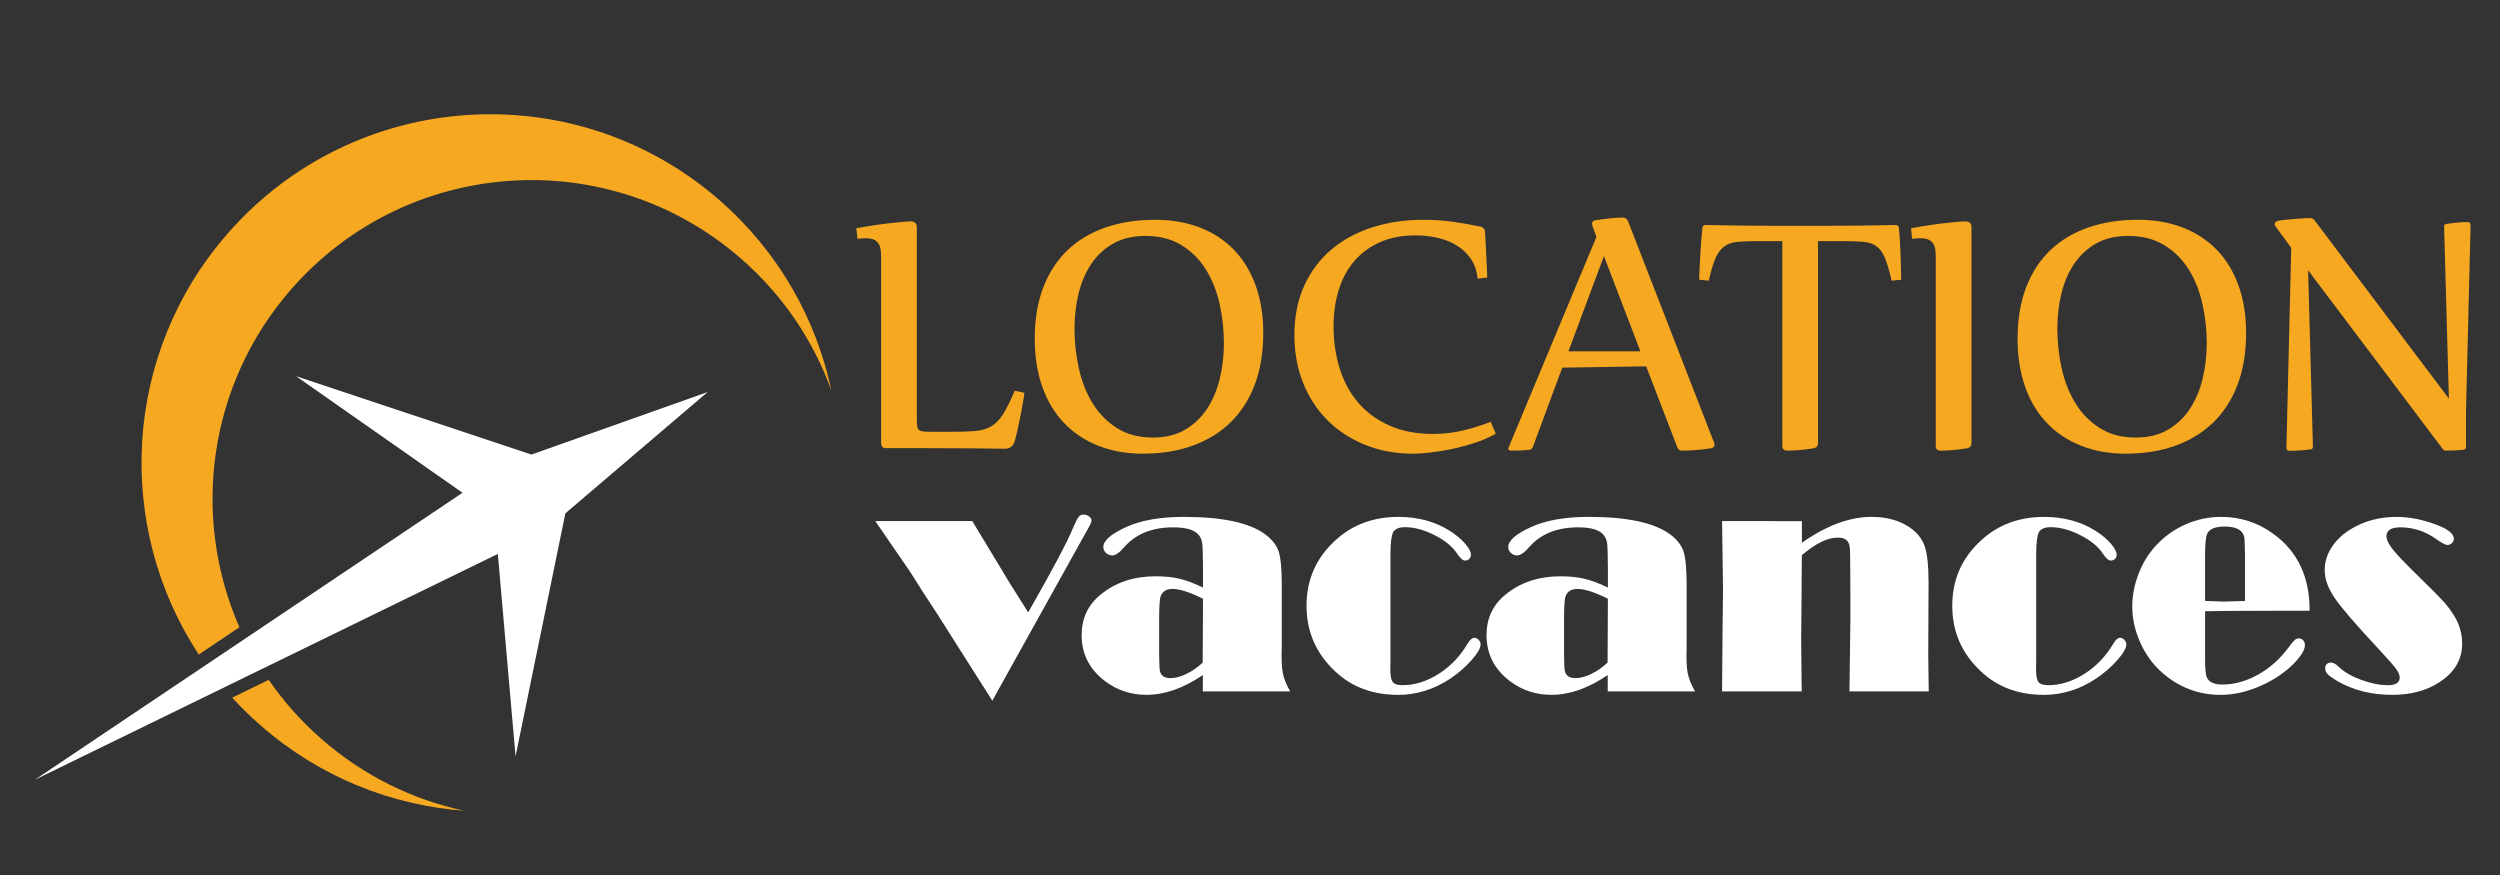 <?xml version="1.0" encoding="utf-8"?>
<!-- Generator: Adobe Illustrator 16.0.0, SVG Export Plug-In . SVG Version: 6.00 Build 0)  -->
<!DOCTYPE svg PUBLIC "-//W3C//DTD SVG 1.1 Tiny//EN" "http://www.w3.org/Graphics/SVG/1.1/DTD/svg11-tiny.dtd">
<svg version="1.1" baseProfile="tiny" id="Calque_1"
	 xmlns="http://www.w3.org/2000/svg" xmlns:xlink="http://www.w3.org/1999/xlink" x="0px" y="0px" width="200px" height="70px"
	 viewBox="0 0 200 70" xml:space="preserve">
<rect x="0" y="0" width="200" height="70" fill="#333333" stroke="none"/>
<path fill-rule="evenodd" fill="#F7A821" d="M21.497,54.387c1.181,1.714,2.592,3.31,4.232,4.742
	c3.377,2.951,7.314,4.853,11.409,5.731c-5.816-0.431-11.546-2.681-16.275-6.814c-0.813-0.71-1.574-1.456-2.285-2.234L21.497,54.387z
	 M18.212,18.683C28.35,7.079,45.974,5.892,57.577,16.03c4.729,4.132,7.728,9.509,8.934,15.215c-1.42-3.941-3.831-7.586-7.209-10.537
	c-10.61-9.271-26.726-8.186-35.998,2.424c-6.72,7.691-7.999,18.274-4.152,27.047L15.9,52.361
	C9.184,42.15,9.778,28.333,18.212,18.683z"/>
<polygon fill-rule="evenodd" fill="#FFFFFF" points="23.688,30.098 42.515,36.364 56.608,31.363 45.23,41.067 41.244,60.505 
	39.826,44.313 2.797,62.375 37.001,39.422 "/>
<g>
	<path fill="#F7A821" d="M73.346,33.469c0,0.245,0.008,0.438,0.023,0.576c0.015,0.139,0.056,0.246,0.123,0.323
		c0.066,0.077,0.177,0.125,0.33,0.146c0.154,0.02,0.369,0.031,0.646,0.031h1.521c0.819,0,1.488-0.02,2.005-0.062
		c0.517-0.04,0.955-0.168,1.313-0.384c0.358-0.215,0.676-0.542,0.952-0.983c0.277-0.44,0.584-1.06,0.922-1.859l0.768,0.169
		c0,0.071-0.025,0.261-0.077,0.568c-0.051,0.308-0.115,0.661-0.192,1.06c-0.077,0.4-0.161,0.81-0.253,1.23s-0.185,0.783-0.276,1.09
		c-0.133,0.348-0.384,0.523-0.753,0.523c-0.768-0.011-1.724-0.021-2.865-0.031c-1.142-0.01-2.517-0.016-4.125-0.016h-2.55
		c-0.144,0-0.24-0.043-0.292-0.13c-0.051-0.087-0.077-0.172-0.077-0.254V20.457c0-0.287-0.028-0.52-0.084-0.699
		c-0.056-0.179-0.138-0.32-0.246-0.422c-0.108-0.102-0.236-0.174-0.384-0.215c-0.148-0.041-0.315-0.062-0.5-0.062
		c-0.225,0-0.451,0.015-0.676,0.046l-0.092-0.845c0.554-0.102,1.078-0.189,1.575-0.261c0.497-0.072,0.937-0.128,1.321-0.169
		c0.384-0.041,0.704-0.071,0.96-0.092c0.256-0.021,0.419-0.03,0.492-0.03c0.327,0,0.491,0.164,0.491,0.491V33.469z"/>
	<path fill="#F7A821" d="M92.396,17.583c1.321,0,2.514,0.205,3.58,0.614c1.065,0.41,1.975,1.002,2.727,1.774
		c0.752,0.773,1.334,1.724,1.744,2.85c0.409,1.127,0.614,2.402,0.614,3.826c0,1.557-0.228,2.934-0.683,4.132
		c-0.456,1.198-1.104,2.205-1.943,3.019c-0.84,0.814-1.852,1.434-3.035,1.858c-1.183,0.425-2.501,0.638-3.956,0.638
		c-1.321,0-2.517-0.213-3.587-0.638c-1.07-0.424-1.982-1.031-2.734-1.82c-0.753-0.788-1.332-1.751-1.736-2.888
		c-0.405-1.137-0.607-2.422-0.607-3.856c0-1.546,0.228-2.914,0.684-4.102c0.456-1.188,1.103-2.182,1.943-2.981
		c0.839-0.798,1.851-1.403,3.034-1.813C89.623,17.789,90.941,17.583,92.396,17.583z M91.628,18.874
		c-1.003,0-1.864,0.205-2.581,0.614c-0.717,0.41-1.304,0.958-1.759,1.644c-0.456,0.687-0.792,1.475-1.006,2.366
		s-0.323,1.818-0.323,2.781c0,1.076,0.115,2.136,0.346,3.18c0.23,1.045,0.597,1.977,1.099,2.796
		c0.502,0.819,1.152,1.482,1.951,1.989c0.798,0.507,1.761,0.76,2.888,0.76c1.003,0,1.864-0.212,2.581-0.637
		c0.716-0.425,1.303-0.988,1.759-1.69c0.456-0.702,0.792-1.506,1.006-2.412c0.215-0.906,0.323-1.841,0.323-2.804
		c0-1.075-0.115-2.127-0.346-3.157s-0.597-1.945-1.099-2.75c-0.501-0.804-1.152-1.452-1.951-1.943
		C93.717,19.12,92.754,18.874,91.628,18.874z"/>
	<path fill="#F7A821" d="M119.666,34.698c-0.533,0.297-1.117,0.548-1.751,0.752c-0.636,0.205-1.259,0.369-1.867,0.492
		c-0.61,0.122-1.178,0.213-1.706,0.269c-0.527,0.057-0.954,0.084-1.281,0.084c-1.415,0-2.704-0.238-3.872-0.714
		c-1.168-0.476-2.17-1.134-3.003-1.974c-0.836-0.84-1.483-1.838-1.944-2.996s-0.69-2.422-0.69-3.794
		c0-1.485,0.261-2.801,0.782-3.948c0.522-1.147,1.244-2.112,2.166-2.896c0.923-0.783,2.014-1.377,3.273-1.782
		c1.259-0.404,2.627-0.607,4.102-0.607c0.829,0,1.623,0.054,2.381,0.162c0.758,0.107,1.496,0.238,2.212,0.392
		c0.092,0.021,0.167,0.064,0.224,0.131c0.056,0.066,0.089,0.135,0.1,0.207c0.011,0.144,0.023,0.328,0.038,0.553
		c0.016,0.226,0.028,0.469,0.038,0.73s0.022,0.527,0.039,0.799c0.016,0.271,0.028,0.522,0.038,0.753
		c0.011,0.23,0.018,0.428,0.023,0.591c0.004,0.164,0.008,0.267,0.008,0.307l-0.769,0.077c-0.062-0.635-0.248-1.173-0.561-1.613
		s-0.699-0.796-1.159-1.068c-0.461-0.271-0.972-0.468-1.53-0.591c-0.558-0.123-1.113-0.184-1.667-0.184
		c-1.115,0-2.086,0.184-2.91,0.553c-0.824,0.369-1.511,0.879-2.059,1.529c-0.549,0.65-0.959,1.418-1.229,2.304
		c-0.271,0.886-0.407,1.852-0.407,2.896c0,1.219,0.167,2.353,0.499,3.402c0.333,1.05,0.832,1.958,1.498,2.727
		c0.666,0.769,1.495,1.373,2.489,1.813c0.994,0.44,2.155,0.661,3.487,0.661c0.8,0,1.572-0.087,2.32-0.262
		c0.747-0.174,1.506-0.409,2.273-0.706L119.666,34.698z"/>
	<path fill="#F7A821" d="M124.981,29.413l-2.365,6.376c-0.043,0.112-0.134,0.179-0.278,0.199c-0.183,0.021-0.394,0.036-0.629,0.046
		s-0.502,0.016-0.8,0.016c-0.163,0-0.245-0.051-0.245-0.153c0-0.031,0.005-0.057,0.016-0.077l7.036-16.869l-0.323-0.891
		c-0.021-0.082-0.03-0.138-0.03-0.169c0-0.154,0.098-0.246,0.291-0.276c0.164-0.031,0.355-0.059,0.577-0.084
		c0.221-0.025,0.432-0.048,0.638-0.069c0.204-0.021,0.394-0.036,0.567-0.046c0.175-0.01,0.304-0.015,0.386-0.015
		c0.204,0,0.353,0.118,0.444,0.353l6.853,17.637c0.03,0.082,0.046,0.138,0.046,0.169c0,0.173-0.104,0.275-0.308,0.307
		c-0.184,0.031-0.393,0.058-0.622,0.084c-0.23,0.025-0.456,0.046-0.676,0.061c-0.221,0.017-0.423,0.025-0.607,0.032
		c-0.184,0.004-0.317,0.007-0.398,0.007c-0.175,0-0.293-0.077-0.354-0.23l-2.506-6.514L124.981,29.413z M125.473,28.107h5.761
		l-2.919-7.62L125.473,28.107z"/>
	<path fill="#F7A821" d="M140.696,19.289c-0.665,0-1.217,0.018-1.651,0.054c-0.436,0.036-0.796,0.153-1.083,0.354
		c-0.286,0.199-0.525,0.514-0.715,0.945c-0.189,0.43-0.371,1.034-0.545,1.812l-0.769-0.077c0-0.041,0.003-0.153,0.008-0.338
		c0.005-0.184,0.016-0.404,0.031-0.661c0.015-0.255,0.031-0.538,0.046-0.845c0.016-0.307,0.033-0.606,0.054-0.898
		s0.041-0.563,0.062-0.814s0.041-0.448,0.062-0.591c0.01-0.154,0.102-0.23,0.276-0.23c0.933,0.021,1.823,0.036,2.674,0.046
		c0.85,0.01,1.633,0.016,2.351,0.016h5.115c0.717,0,1.506-0.005,2.365-0.016c0.86-0.01,1.757-0.025,2.689-0.046
		c0.143,0,0.225,0.077,0.245,0.23c0.021,0.144,0.039,0.34,0.054,0.591c0.016,0.251,0.031,0.522,0.046,0.814
		c0.016,0.292,0.028,0.591,0.039,0.898c0.01,0.307,0.019,0.589,0.023,0.845c0.004,0.256,0.01,0.477,0.015,0.661
		c0.005,0.185,0.009,0.297,0.009,0.338l-0.77,0.077c-0.174-0.778-0.351-1.382-0.529-1.812c-0.18-0.431-0.407-0.746-0.684-0.945
		c-0.277-0.2-0.627-0.318-1.053-0.354c-0.425-0.036-0.975-0.054-1.651-0.054h-1.967v16.146c0,0.245-0.123,0.389-0.368,0.43
		c-0.175,0.031-0.366,0.058-0.576,0.084c-0.21,0.025-0.415,0.046-0.615,0.061c-0.199,0.017-0.384,0.025-0.552,0.032
		c-0.17,0.004-0.295,0.007-0.377,0.007c-0.246,0-0.369-0.128-0.369-0.384V19.289H140.696z"/>
	<path fill="#F7A821" d="M152.88,18.259c0.553-0.102,1.078-0.189,1.574-0.261c0.497-0.072,0.938-0.128,1.321-0.169
		c0.385-0.041,0.704-0.071,0.961-0.092c0.256-0.021,0.42-0.03,0.491-0.03c0.327,0,0.491,0.164,0.491,0.491v17.238
		c0,0.245-0.123,0.389-0.368,0.43c-0.175,0.031-0.367,0.058-0.576,0.084c-0.211,0.025-0.415,0.046-0.614,0.061
		c-0.2,0.017-0.385,0.025-0.554,0.032c-0.169,0.004-0.295,0.007-0.376,0.007c-0.246,0-0.369-0.128-0.369-0.384V20.457
		c0-0.287-0.028-0.52-0.084-0.699c-0.057-0.179-0.139-0.32-0.246-0.422c-0.107-0.102-0.236-0.174-0.385-0.215
		c-0.147-0.041-0.314-0.062-0.498-0.062c-0.227,0-0.451,0.015-0.677,0.046L152.88,18.259z"/>
	<path fill="#F7A821" d="M171.022,17.583c1.321,0,2.515,0.205,3.581,0.614c1.064,0.41,1.974,1.002,2.726,1.774
		c0.754,0.773,1.334,1.724,1.744,2.85c0.41,1.127,0.615,2.402,0.615,3.826c0,1.557-0.229,2.934-0.685,4.132
		c-0.455,1.198-1.104,2.205-1.943,3.019s-1.852,1.434-3.034,1.858c-1.183,0.425-2.502,0.638-3.956,0.638
		c-1.321,0-2.517-0.213-3.587-0.638c-1.07-0.424-1.982-1.031-2.734-1.82c-0.753-0.788-1.332-1.751-1.736-2.888
		c-0.405-1.137-0.606-2.422-0.606-3.856c0-1.546,0.228-2.914,0.684-4.102c0.455-1.188,1.104-2.182,1.943-2.981
		c0.84-0.798,1.851-1.403,3.034-1.813C168.25,17.789,169.568,17.583,171.022,17.583z M170.255,18.874
		c-1.004,0-1.864,0.205-2.581,0.614c-0.717,0.41-1.303,0.958-1.759,1.644c-0.456,0.687-0.791,1.475-1.007,2.366
		c-0.215,0.891-0.321,1.818-0.321,2.781c0,1.076,0.114,2.136,0.345,3.18c0.23,1.045,0.597,1.977,1.099,2.796
		c0.502,0.819,1.152,1.482,1.95,1.989c0.8,0.507,1.763,0.76,2.889,0.76c1.004,0,1.864-0.212,2.581-0.637
		c0.717-0.425,1.304-0.988,1.759-1.69c0.456-0.702,0.791-1.506,1.007-2.412c0.215-0.906,0.322-1.841,0.322-2.804
		c0-1.075-0.115-2.127-0.346-3.157c-0.229-1.029-0.596-1.945-1.098-2.75c-0.502-0.804-1.152-1.452-1.952-1.943
		C172.344,19.12,171.381,18.874,170.255,18.874z"/>
	<path fill="#F7A821" d="M184.819,17.445c0.112,0,0.2,0.033,0.261,0.1c0.062,0.067,0.133,0.152,0.215,0.254l10.616,14.088
		l-0.384-13.781c0-0.123,0.082-0.189,0.245-0.2c0.186-0.031,0.431-0.062,0.737-0.092c0.308-0.031,0.604-0.046,0.892-0.046
		c0.164,0,0.246,0.077,0.246,0.23l-0.369,14.979v2.812c0,0.122-0.082,0.189-0.245,0.199c-0.186,0.021-0.393,0.036-0.623,0.046
		s-0.463,0.016-0.698,0.016c-0.093,0-0.165-0.018-0.215-0.054c-0.052-0.037-0.104-0.095-0.154-0.177L184.65,21.624l0.384,14.133
		c0,0.123-0.082,0.189-0.245,0.2c-0.186,0.03-0.438,0.056-0.761,0.077c-0.323,0.021-0.612,0.03-0.868,0.03
		c-0.164,0-0.246-0.077-0.246-0.23l0.384-16.007l-1.259-1.721c-0.041-0.041-0.063-0.098-0.063-0.169
		c0-0.133,0.093-0.225,0.276-0.277c0.164-0.03,0.375-0.059,0.631-0.084c0.256-0.026,0.515-0.049,0.775-0.069
		c0.262-0.021,0.5-0.036,0.714-0.046C184.589,17.45,184.737,17.445,184.819,17.445z"/>
</g>
<g>
	<path fill="#FFFFFF" d="M82.256,48.989c1.965-3.442,3.151-5.677,3.56-6.699c0.207-0.483,0.362-0.793,0.466-0.927
		c0.103-0.134,0.233-0.2,0.391-0.2c0.166,0,0.314,0.048,0.447,0.144c0.132,0.096,0.199,0.202,0.199,0.318
		c0,0.133-0.091,0.354-0.274,0.661l-7.269,13.064l-0.386,0.711l-3.321-5.228l-1.099-1.735L73.82,47.34l-0.986-1.56l-2.81-4.093
		h7.758l3.024,5.005L82.256,48.989z"/>
	<path fill="#FFFFFF" d="M96.24,47.003V45.48c-0.008-1.057-0.025-1.704-0.05-1.946c-0.025-0.241-0.1-0.458-0.225-0.649
		c-0.301-0.465-1-0.698-2.1-0.698c-1.7,0-3.013,0.532-3.937,1.597c-0.375,0.433-0.691,0.649-0.95,0.649
		c-0.191,0-0.358-0.066-0.5-0.2c-0.142-0.133-0.212-0.287-0.212-0.462c0-0.523,0.62-1.063,1.859-1.621
		c1.181-0.532,2.708-0.799,4.58-0.799c3.078,0,5.249,0.466,6.514,1.397c0.549,0.407,0.906,0.865,1.072,1.372
		c0.166,0.508,0.25,1.402,0.25,2.683v4.954c-0.033,0.915-0.006,1.604,0.081,2.065s0.284,0.958,0.592,1.49h-6.987v-1.31
		c-0.766,0.524-1.524,0.919-2.277,1.185c-0.753,0.267-1.496,0.4-2.228,0.4c-1.239,0-2.341-0.362-3.306-1.086
		c-1.256-0.948-1.885-2.18-1.885-3.693c0-1.34,0.508-2.421,1.525-3.244c1.183-0.973,2.648-1.46,4.397-1.46
		c0.716,0,1.349,0.064,1.899,0.193C94.903,46.428,95.532,46.662,96.24,47.003z M96.24,47.901c-1.048-0.523-1.859-0.786-2.433-0.786
		c-0.482,0-0.799,0.191-0.949,0.573c-0.083,0.209-0.125,0.812-0.125,1.811v2.981c0.008,0.657,0.029,1.057,0.063,1.197
		c0.083,0.383,0.366,0.574,0.849,0.574c0.382,0,0.809-0.114,1.279-0.343c0.47-0.229,0.9-0.53,1.292-0.904L96.24,47.901z"/>
	<path fill="#FFFFFF" d="M111.237,44.395v8.335l-0.012,0.799c0,0.516,0.063,0.859,0.193,1.03c0.128,0.17,0.389,0.256,0.779,0.256
		c0.981,0,1.946-0.303,2.895-0.905c0.949-0.603,1.723-1.412,2.321-2.427c0.183-0.308,0.361-0.461,0.536-0.461
		c0.124,0,0.239,0.056,0.344,0.168c0.104,0.111,0.155,0.23,0.155,0.355c0,0.299-0.241,0.722-0.724,1.266
		c-0.482,0.545-1.044,1.034-1.684,1.467c-1.307,0.873-2.704,1.311-4.193,1.311c-2.038,0-3.722-0.633-5.053-1.897
		c-1.515-1.423-2.271-3.165-2.271-5.229c0-2.128,0.797-3.9,2.395-5.315c1.34-1.197,2.99-1.796,4.953-1.796
		c1.564,0,2.934,0.37,4.105,1.11c0.499,0.316,0.907,0.655,1.223,1.018c0.317,0.361,0.475,0.667,0.475,0.916
		c0,0.125-0.045,0.231-0.138,0.319c-0.091,0.087-0.203,0.13-0.337,0.13c-0.175,0-0.395-0.199-0.66-0.599
		c-0.384-0.558-0.986-1.042-1.811-1.453c-0.822-0.412-1.601-0.618-2.332-0.618c-0.491,0-0.808,0.138-0.948,0.412
		C111.309,42.86,111.237,43.464,111.237,44.395z"/>
	<path fill="#FFFFFF" d="M128.632,47.003V45.48c-0.008-1.057-0.025-1.704-0.05-1.946c-0.025-0.241-0.101-0.458-0.226-0.649
		c-0.3-0.465-1-0.698-2.099-0.698c-1.7,0-3.013,0.532-3.937,1.597c-0.376,0.433-0.692,0.649-0.951,0.649
		c-0.191,0-0.357-0.066-0.499-0.2c-0.142-0.133-0.212-0.287-0.212-0.462c0-0.523,0.618-1.063,1.857-1.621
		c1.182-0.532,2.709-0.799,4.58-0.799c3.078,0,5.249,0.466,6.515,1.397c0.548,0.407,0.905,0.865,1.071,1.372
		c0.167,0.508,0.25,1.402,0.25,2.683v4.954c-0.033,0.915-0.007,1.604,0.081,2.065c0.087,0.462,0.285,0.958,0.593,1.49h-6.987v-1.31
		c-0.766,0.524-1.524,0.919-2.276,1.185c-0.754,0.267-1.496,0.4-2.229,0.4c-1.239,0-2.341-0.362-3.306-1.086
		c-1.257-0.948-1.885-2.18-1.885-3.693c0-1.34,0.508-2.421,1.524-3.244c1.183-0.973,2.648-1.46,4.398-1.46
		c0.715,0,1.349,0.064,1.897,0.193C127.295,46.428,127.923,46.662,128.632,47.003z M128.632,47.901
		c-1.048-0.523-1.86-0.786-2.434-0.786c-0.482,0-0.799,0.191-0.948,0.573c-0.084,0.209-0.125,0.812-0.125,1.811v2.981
		c0.009,0.657,0.029,1.057,0.063,1.197c0.084,0.383,0.366,0.574,0.849,0.574c0.382,0,0.81-0.114,1.278-0.343
		c0.471-0.229,0.901-0.53,1.292-0.904L128.632,47.901z"/>
	<path fill="#FFFFFF" d="M144.153,41.688v1.733c0.974-0.689,1.927-1.207,2.857-1.553c0.933-0.345,1.839-0.518,2.721-0.518
		c1.181,0,2.18,0.271,2.995,0.812c0.615,0.407,1.029,0.912,1.241,1.515c0.212,0.604,0.318,1.588,0.318,2.951l-0.025,5.777
		l0.038,2.907h-6.34l0.043-3.469l0.033-2.545l-0.013-3.844c-0.009-0.889-0.02-1.419-0.031-1.591
		c-0.013-0.171-0.052-0.322-0.119-0.454c-0.133-0.267-0.42-0.4-0.861-0.4c-0.407,0-0.848,0.117-1.322,0.35
		c-0.475,0.233-0.985,0.583-1.535,1.048l-0.012,0.512l-0.024,3.507l-0.025,2.683l0.037,3.668l0.013,0.536h-6.376l0.037-4.892
		l0.038-3.23l-0.038-2.796l-0.037-2.707H144.153z"/>
	<path fill="#FFFFFF" d="M162.895,44.395v8.335l-0.012,0.799c0,0.516,0.064,0.859,0.192,1.03c0.13,0.17,0.39,0.256,0.781,0.256
		c0.98,0,1.946-0.303,2.895-0.905s1.721-1.412,2.321-2.427c0.182-0.308,0.36-0.461,0.536-0.461c0.124,0,0.239,0.056,0.343,0.168
		c0.104,0.111,0.156,0.23,0.156,0.355c0,0.299-0.242,0.722-0.725,1.266c-0.482,0.545-1.043,1.034-1.684,1.467
		c-1.307,0.873-2.703,1.311-4.193,1.311c-2.038,0-3.723-0.633-5.053-1.897c-1.514-1.423-2.271-3.165-2.271-5.229
		c0-2.128,0.799-3.9,2.396-5.315c1.34-1.197,2.99-1.796,4.954-1.796c1.563,0,2.933,0.37,4.105,1.11
		c0.499,0.316,0.906,0.655,1.223,1.018c0.315,0.361,0.475,0.667,0.475,0.916c0,0.125-0.047,0.231-0.138,0.319
		c-0.092,0.087-0.204,0.13-0.337,0.13c-0.175,0-0.396-0.199-0.662-0.599c-0.382-0.558-0.984-1.042-1.809-1.453
		c-0.823-0.412-1.602-0.618-2.334-0.618c-0.49,0-0.807,0.138-0.947,0.412C162.965,42.86,162.895,43.464,162.895,44.395z"/>
	<path fill="#FFFFFF" d="M176.407,48.898v3.869c0,0.748,0.047,1.223,0.138,1.423c0.175,0.382,0.587,0.573,1.235,0.573
		c0.965,0,1.919-0.264,2.864-0.792c0.943-0.528,1.761-1.259,2.451-2.189c0.225-0.308,0.387-0.503,0.486-0.587
		c0.1-0.083,0.208-0.125,0.325-0.125c0.141,0,0.258,0.052,0.35,0.156c0.091,0.104,0.137,0.235,0.137,0.394
		c0,0.349-0.279,0.819-0.836,1.409c-0.732,0.757-1.641,1.372-2.727,1.847c-1.085,0.475-2.145,0.712-3.176,0.712
		c-1.771,0-3.335-0.595-4.691-1.785c-0.79-0.698-1.397-1.559-1.821-2.583c-0.375-0.898-0.562-1.796-0.562-2.694
		c0-0.865,0.166-1.733,0.499-2.602c0.333-0.869,0.79-1.621,1.372-2.252c0.674-0.741,1.473-1.315,2.396-1.723
		c0.906-0.398,1.854-0.599,2.845-0.599c1.538,0,2.933,0.453,4.18,1.359c1.947,1.415,2.912,3.465,2.895,6.152h-2.906l-3.744,0.013
		L176.407,48.898z M179.602,48.076v-3.637c-0.017-0.779-0.032-1.246-0.049-1.4c-0.018-0.153-0.075-0.296-0.175-0.429
		c-0.233-0.324-0.707-0.486-1.423-0.486c-0.732,0-1.189,0.188-1.373,0.561c-0.115,0.225-0.175,0.81-0.175,1.755v3.637l1.522,0.05
		L179.602,48.076z"/>
	<path fill="#FFFFFF" d="M186.502,53.005c0.166,0,0.379,0.126,0.637,0.376c0.415,0.395,1.006,0.731,1.771,1.013
		c0.765,0.279,1.48,0.421,2.146,0.421c0.308,0,0.539-0.053,0.692-0.158c0.153-0.104,0.23-0.257,0.23-0.459
		c0-0.2-0.106-0.44-0.317-0.722c-0.213-0.28-0.685-0.816-1.417-1.606c-1.787-1.914-2.946-3.26-3.475-4.037s-0.793-1.523-0.793-2.24
		c0-0.623,0.182-1.22,0.543-1.79c0.362-0.569,0.867-1.054,1.517-1.452c1.073-0.666,2.304-0.999,3.693-0.999
		c1.023,0,2.104,0.216,3.243,0.648c0.891,0.342,1.336,0.711,1.336,1.111c0,0.124-0.052,0.236-0.156,0.336
		c-0.104,0.101-0.222,0.149-0.355,0.149c-0.158,0-0.453-0.153-0.886-0.461c-0.882-0.632-1.843-0.948-2.882-0.948
		c-0.366,0-0.644,0.059-0.83,0.174c-0.188,0.117-0.281,0.296-0.281,0.537c0,0.283,0.173,0.641,0.518,1.073s1.047,1.165,2.104,2.195
		c1.031,1.007,1.686,1.667,1.964,1.979c0.279,0.312,0.548,0.672,0.806,1.079c0.44,0.699,0.661,1.455,0.661,2.271
		c0,1.282-0.619,2.317-1.859,3.107c-1.015,0.657-2.263,0.986-3.743,0.986c-1.646,0-3.107-0.366-4.379-1.099
		c-0.375-0.225-0.631-0.407-0.769-0.549c-0.137-0.142-0.205-0.295-0.205-0.462C186.016,53.171,186.178,53.013,186.502,53.005z"/>
</g>
</svg>
